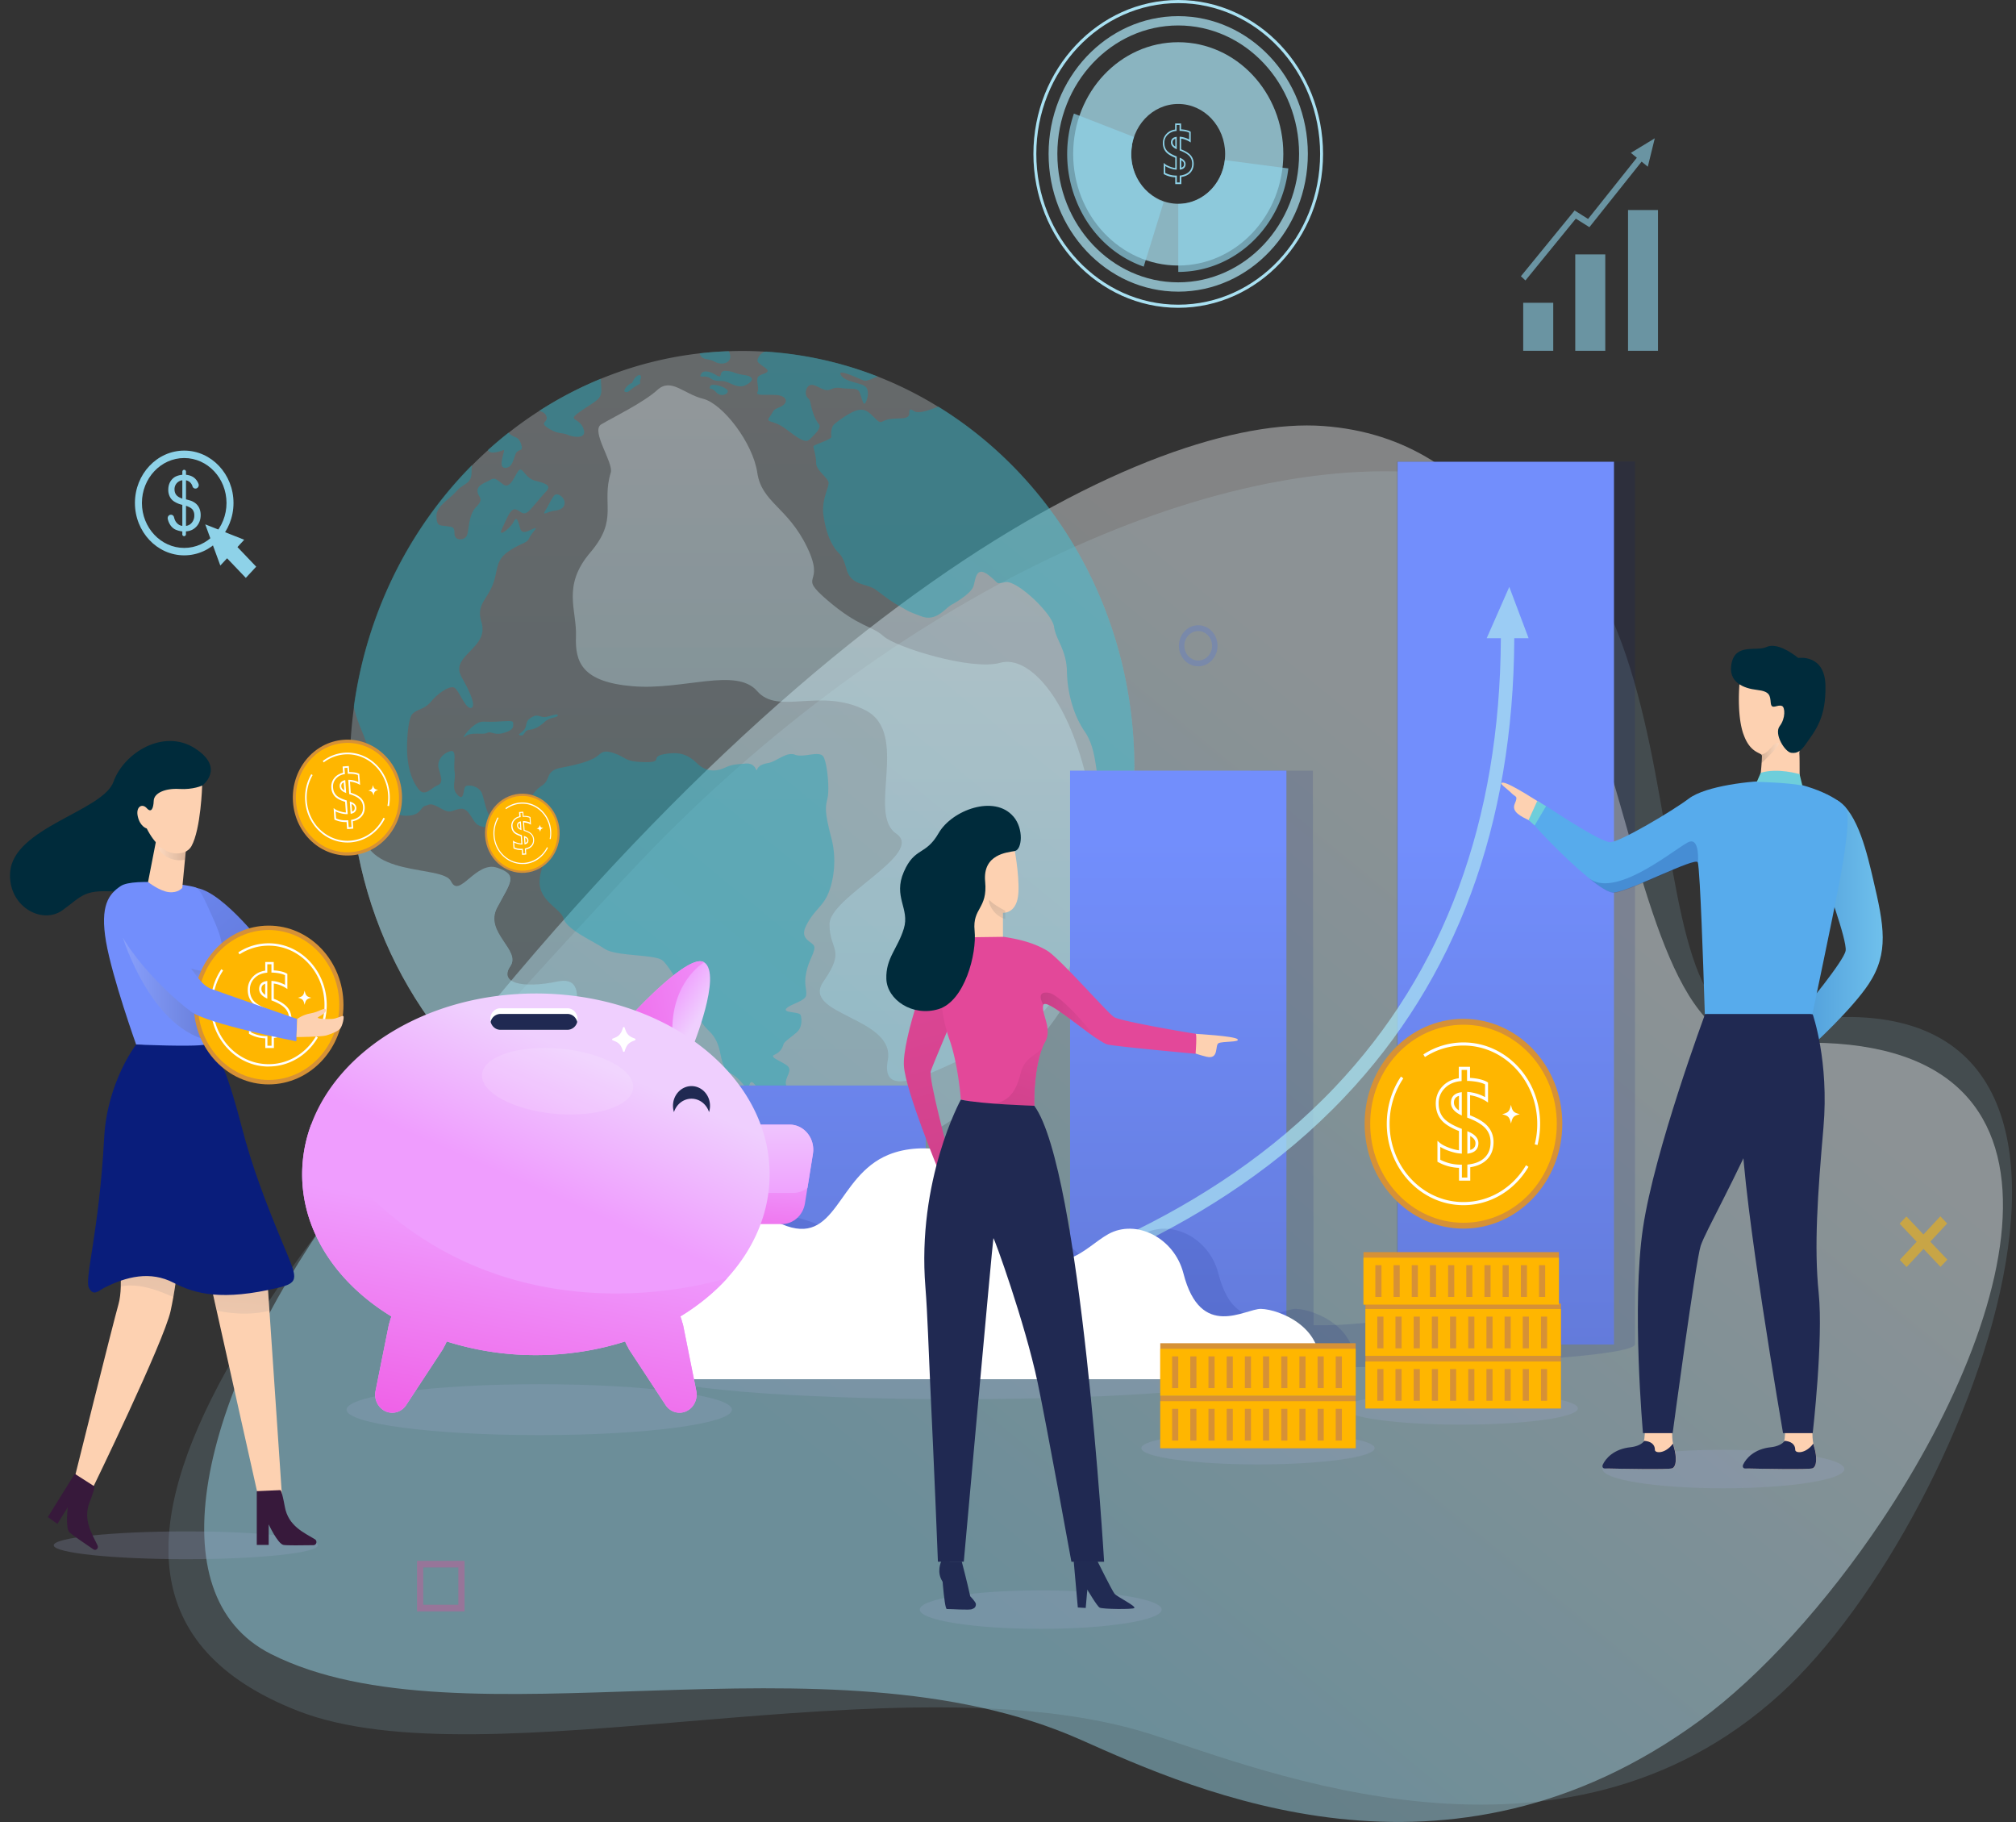 <svg width="166" height="150" fill="none" xmlns="http://www.w3.org/2000/svg"><rect width="100%" height="100%" fill="#333333" stroke="none"/><g clip-path="url(#clip0_564_4985)"><path opacity=".15" d="M51.366 72.353C26.31 99.467-1.989 130.492 24.531 140.85c15.416 6.021 49.73-4.608 70.224 1.915 9.263 2.948 33.862 13.081 51.85-3.314 16.002-14.585 33.683-61.809-.622-55.075-13.779 2.702-2.563-43.148-28.615-45.435-18.47-1.619-44.928 10.614-65.997 33.417l-.005-.005z" fill="#A9E1F2"/><path opacity=".42" d="M154.949 125.192c-4.521 6.759-9.971 12.785-14.997 16.46-20.767 15.192-41.454 5.811-50.944 1.584-20.993-9.35-50.915.893-66.7-7.069-9.598-4.843-5.827-21.178 5.182-36.57 36.3-50.737 67.77-65.509 81.45-64.526 27.751 1.995 21.758 52.127 36.622 50.914 26.935-2.201 21.475 21.133 9.386 39.207z" fill="url(#paint0_linear_564_4985)"/><path opacity=".22" d="M103.999 113.094c0 1.158-11.235 2.096-25.094 2.096-13.859 0-25.095-.938-25.095-2.096 0-1.158 11.236-2.096 25.095-2.096 13.86 0 25.094.938 25.094 2.096z" fill="#9FAAD4"/><path opacity=".13" d="M134.63 37.989h-19.616v70.874c-3.049-.096-3.351.285-6.852.235l-.057-45.655H103l-17.866 45.179c-3.26.04-6.36.1-9.263.18V89.364H54.245v21.298c0 1.159 17.993 2.096 40.19 2.096s40.19-.937 40.19-2.096V37.989h.005z" fill="#091D7B"/><g opacity=".66"><g opacity=".66"><path opacity=".66" d="M45.02 92.974c.042.025.09.05.136.08-.047-.025-.094-.055-.136-.08z" fill="#C0E1E6"/><path opacity=".66" d="M93.392 63.203c0 .942-.033 1.87-.104 2.793-1.015 13.381-9.254 24.597-20.579 29.234a30.656 30.656 0 01-11.613 2.286c-5.658 0-10.976-1.544-15.6-4.261 1.41.722-.524-2.271.434-5.19 1.024-3.123 3.02-7.88 0-7.254-3.015.627-4.813.09-3.893-1.249.92-1.338-2.18-2.777-1.085-4.833 1.095-2.055 1.77-2.682 0-3.279-1.77-.596-3.115 2.567-3.799 1.128-.684-1.439-7.422-.19-7.314-4.642.043-1.72-.359-2.688-1-3.144a36.722 36.722 0 01.311-6.608c1.071-7.781 4.6-14.71 9.726-19.874.424-.431.863-.848 1.307-1.249a31.735 31.735 0 011.698-1.434 31.407 31.407 0 012.51-1.79 31.185 31.185 0 015.083-2.652 30.562 30.562 0 018.15-2.095c.787-.09 1.585-.15 2.392-.176a29.162 29.162 0 013.077.045 30.714 30.714 0 0114.165 4.533c9.65 5.936 16.143 17.021 16.143 29.72l-.01-.01z" fill="url(#paint1_linear_564_4985)"/></g><path opacity=".66" d="M43.471 67.695c.312 1.018 1.67 1.935 1.062 4.157-.609 2.22 1.595 2.822 1.86 3.75.264.927 2.43 1.855 3.378 2.502.948.646 4.138.446 4.785.967.646.527 2.392 3.71 3.039 4.803.646 1.088.948.928 1.406 1.855.458.928.292 2.176 1.132 2.623.84.446 1.147 1.128 1.373 1.248.227.12.151-.847.571-.401.42.446 1.293 1.895 2.129 2.341.835.447 1.821.487 2.354.487.534 0 1.255-.647 1.255-.647s-.835.2-1.406-.04c-.57-.24-.797-1.615-.76-1.855.038-.241-.948.28-.948-.321 0-.602.647-1.088.038-1.494-.609-.401-1.406-.647-.949-.848.458-.2.647-.566.722-.847.076-.28.987-.807 1.255-1.168.265-.361.265-.968.151-1.249-.113-.28-1.481-.16-1.174-.526.302-.36 1.557-.607 1.632-1.088.076-.486-.189-.807 0-1.815s.647-1.574.684-2.096c.038-.526-1.255-.566-.722-1.734.534-1.169 1.256-1.575 1.709-2.422.457-.847.948-2.783.42-4.843-.534-2.056-.534-2.502-.34-3.27.193-.766 0-2.822-.302-3.428-.302-.607-1.633.08-2.355-.201-.722-.28-1.52.567-2.241.687-.722.12-.835.4-.91.566-.076.16-.076-.606-.95-.526-.872.08-1.061.055-1.708.35-.646.297-1.481.377-2.241-.35s-1.406-1.003-2.694-.782c-1.293.22 0 .702-1.67.662-1.671-.04-1.445-.381-2.506-.737-1.062-.356-1.024.09-1.633.41-.609.322-1.406.537-2.732.793-1.326.256-.798.983-1.558 1.464-.76.486-1.557 1.654-1.137 3.023h-.019zm29.484 27.069c-.1.105-.175.27-.24.471a30.647 30.647 0 01-3.78 1.269c.103-.24.457-.587 1.576-1.073 1.387-.607 1.52-.727 1.67-1.274.151-.546-.873-.04-1.387-.526-.51-.486.193-2.306.986-1.835.17.1-.377.767-.561 1.088-.18.32.179.446.75.286.566-.16.873.22 1.345.22s.132.848-.359 1.374zM41.343 43.529c-.42.807.684-.04.948-.567.265-.526.378-.04.534.517.15.556.608.25 1.1.045.495-.2-.114.28-.34.767-.227.486-.647.361-1.746 1.128-1.1.767-.798 1.575-1.293 2.783-.496 1.208-1.331 1.614-.911 2.983.42 1.369-.609 2.015-1.369 2.903-.76.887-.42 1.374-.037 2.056.377.686 1.024 2.015.57 2.135-.457.12-.986-1.414-1.368-1.654-.377-.24-1.368.446-1.934 1.128-.572.687-1.175.606-1.558 1.048-.382.44-.495 2.702-.377 3.66.113.957.34 1.745.873 2.472.533.726 1.024-.04 1.595-.281.57-.24.188-.888.075-1.464-.113-.582.34-1.158.949-1.339.608-.18.264.867.377 1.675.113.807-.302 1.373.264 1.935.567.561.42-.567.647-.727.226-.16 1.137-.04 1.368.647.227.687.378 1.815.911 2.095.533.281.684-.12.873-.32.189-.201 1.33-.401 1.175-.08-.151.32-.226.04-.609.28-.377.24-.646 1.088-.873.928-.226-.16-1.33-.08-1.821-.361-.496-.281-.722-1.454-1.482-1.334-.76.12-.722.446-1.595-.04s-.873-.321-1.293-.2c-.42.12-.302.847-1.67.807-1.369-.04-1.175-1.655-1.633-2.663-.458-1.008-1.213-1.654-1.444-2.943-.174-.988-.807-1.895-1.118-3.379 1.076-7.781 4.605-14.71 9.725-19.874a5.125 5.125 0 00-.028.541c0 1.048-.609.888-1.255 1.615-.647.727-1.652 1.218-1.633 2.055.019.837.264.727.797.807.534.08.685.04.685.607s.646.607.948.28c.302-.325.114-1.734.836-2.46.721-.728.15-.768.113-1.29-.038-.52.608-.686 1.024-.927.42-.24.495-.08 1.1.361.603.441.985-.887 1.292-1.168.302-.28.533.647 1.293.847.76.2 1.444.361.949.888-.496.526-.685.807-1.293 1.479-.61.672-.76.13-1.213.01-.458-.12-.722.767-1.137 1.574l.01.015zm6.673-8.298c.405.943-.76.782-1.265.567-.505-.216-.783-.025-1.59-.537-.807-.511-.029-.456-.156-.942-.07-.271-.293-.426-.618-.487a31.192 31.192 0 015.082-2.652c.014.21.028.461.042.747.052.943-.302.968-1.618 1.87-1.317.903-.279.497.127 1.434h-.005z" fill="#28B5C8"/><path opacity=".66" d="M42.443 37.407c-.203.542-.302 1.048-.76 1.103-.458.056-.406-.35-.33-.752.075-.4.203-.697.127-.707-.075 0-1.09.462-1.307 0a33.654 33.654 0 011.699-1.434c.49.527.773.201 1.028.928.255.727-.255.32-.457.862zm3.166 3.42c-.245.31-.406.727-.708 1.208-.302.486.151.08.812 0 .656-.08.84-.431.76-.782-.08-.351-.605-.757-.864-.431v.005zm6.456-9.336c-.024.06-.108.055-.16.09-.378.241-.642.642-.397.692.279.055.302-.16.887-.511.58-.351.18-.08.354-.567.175-.486-.382-.43-.684.296zm41.326 31.712c0 .942-.033 1.87-.108 2.792-.34.226-.699.422-1.029.567-1.02.451-1.406-.24-1.746-1.895-.34-1.655-.302-3.149-1.213-4.477-.91-1.334-1.406-3.149-1.444-4.924-.037-1.775-.91-2.582-1.061-3.67-.151-1.088-3.04-3.83-3.988-3.67-.948.16-.415.16-1.444-.607-1.028-.767-1.023.447-1.212.968-.189.526-1.255 1.208-1.784 1.494-.533.28-1.255 1.414-2.468.968-1.213-.446-1.1-.446-1.821-.848-.722-.4-1.175-.767-1.935-1.333-.76-.567-2.048-.321-2.43-1.695-.378-1.374-.609-1.168-1.024-1.815-.415-.647-.684-1.373-.878-2.622-.189-1.248.458-2.301.42-2.702-.038-.401-1.024-1.008-1.024-1.615 0-.606-.226-1.248-.226-1.373 0-.126 1.519-.567 1.481-.788-.037-.225-.037-.782.232-1.027.269-.241 1.401-1.088 2.01-1.184.608-.095.873.216 1.406.742.533.527.42.08 1.293 0s1.1 0 1.368-.2c.264-.2-.113-.848.496-.446.354.235 1.118-.026 2-.366 9.65 5.936 16.144 17.021 16.144 29.72l-.015.006z" fill="#28B5C8"/><path opacity=".66" d="M71.26 31.827c.34.32.19 1.008 0 1.334-.188.325-.301-.487-.495-.883-.189-.396-.684-.21-1.481-.33-.798-.121-.836.24-1.293.16-.458-.08-1.024-.607-1.369-.361-.34.24-.34.807-.113 1.008.226.2.189.32.302.767.113.446.34 1.088.609 1.383.264.296-.302.833-.76 1.279-.458.446-1.444-.567-2.28-1.088-.834-.521-1.368-.28-.985-.807.377-.527.165-.492.797-.767.835-.361.609-.968-.34-1.008-.948-.04-1.633.08-1.481-.236.15-.316-.076-.772 0-1.138.075-.36.835-.36.835-.607 0-.245-.836-.566-.836-.847 0-.28.373-.742.704-.742a30.5 30.5 0 019.197 2.05c-.5.181-.883.432-1.213.306-.42-.16-2.166-1.007-1.822-.426.34.587 1.67.627 2.01.948l.015.005zm-13.495-1.088c-.326.491.245.08.722.401.476.321.722.16 1.194.26.476.101 1.08.628 1.727.302.646-.321.74-.707-.133-.828-.872-.12-.806-.3-1.505-.34-.698-.04-.146.747-.812.34-.665-.4-1.066-.335-1.193-.14v.005zm2.369-1.409c.033.527-.66.787-1.283.446-.571-.31-1.067-.07-1.237-.686.788-.09 1.586-.15 2.393-.176.066.12.118.266.127.421v-.005zm-1.666 2.482c-.1.351.094.015.495.471.397.456 1.062.156.949-.13-.113-.28-1.35-.682-1.444-.341zM38.333 60.606c.467-.366 1.467-.095 1.783-.27.317-.176.571.235 1.369 0 .797-.237.774-.482.774-.753 0-.27-.128-.24-1.331-.175-1.203.065-1.227-.136-1.812.255-.58.391-1.227 1.289-.783.943zm5.577-1.625c-.556.291-.494.416-.631.873-.137.456-.812.606-.43.687.382.08.265-.401.722-.457.458-.055.812-.23 1.279-.656.467-.432 1.062-.311 1.076-.537.014-.23-.798.16-1.114.145-.316-.014-.57-.225-.896-.055h-.005z" fill="#28B5C8"/><path opacity=".66" d="M50.29 38.906c-.797 2.633.675 3.81-1.684 6.578-2.36 2.768-1.095 4.743-1.18 6.89-.084 2.14.496 3.77 4.667 4.12 4.172.351 8.522-1.594 10.259.407 1.736 2 5.181-.316 8.89 1.559 3.71 1.875.127 8.523 2.548 10.163 2.426 1.64-5.488 5.219-5.488 7.455 0 2.236 1.388 2.005-.505 4.743-1.892 2.737 5.98 2.923 5.304 6.473-.674 3.55 4.054.737 7.079-.542 3.024-1.278 5.785-2.702 7.059-5.39 1.274-2.687 4.072-7.77 2.543-15.783-1.524-8.012-5.063-11.687-7.418-11.015-2.36.672-8.612-1.283-9.612-2.186-.995-.897-2.005-.722-4.615-2.958-2.61-2.236-.085-1.073-1.684-4.382-1.6-3.309-3.733-3.66-4.096-6.122-.364-2.461-2.841-5.68-4.464-6.086-1.624-.406-2.629-1.76-3.77-.722-1.138 1.038-3.71 2.286-4.61 2.823-.907.536 1.028 3.158.778 3.985v-.01z" fill="url(#paint2_linear_564_4985)"/><path opacity=".66" d="M45.491 93.255c-.113-.065-.221-.13-.335-.2-.047-.036-.094-.06-.137-.086-9.29-5.675-15.67-16.119-16.185-28.187.646.457 1.043 1.424 1 3.144-.103 4.457 6.635 3.209 7.314 4.642.685 1.44 2.03-1.724 3.8-1.128 1.769.597 1.094 1.224 0 3.28-1.096 2.06 2.005 3.494 1.084 4.833-.92 1.338.873 1.875 3.893 1.248 3.02-.627 1.024 4.131 0 7.255-.957 2.923.982 5.911-.434 5.189v.01z" fill="#C0E1E6"/><path opacity=".66" d="M45.491 93.255c-.113-.065-.221-.13-.335-.2-.047-.036-.094-.06-.137-.086-9.29-5.675-15.67-16.119-16.185-28.187.646.457 1.043 1.424 1 3.144-.103 4.457 6.635 3.209 7.314 4.642.685 1.44 2.03-1.724 3.8-1.128 1.769.597 1.094 1.224 0 3.28-1.096 2.06 2.005 3.494 1.084 4.833-.92 1.338.873 1.875 3.893 1.248 3.02-.627 1.024 4.131 0 7.255-.957 2.923.982 5.911-.434 5.189v.01z" fill="#A9E1F2"/><path opacity=".66" d="M45.491 93.255a3.848 3.848 0 01-.335-.2c.114.065.222.135.335.2z" fill="#61B6CA"/></g><path opacity=".22" d="M151.866 120.941c0 .877-4.459 1.584-9.956 1.584-5.498 0-9.957-.707-9.957-1.584 0-.878 4.459-1.585 9.957-1.585 5.497 0 9.956.707 9.956 1.585z" fill="#9FAAD4"/><path opacity=".74" d="M97.016 3.475c-4.78 0-8.65 4.116-8.65 9.195 0 5.079 3.874 9.19 8.65 9.19 4.775 0 8.654-4.116 8.654-9.19s-3.874-9.195-8.654-9.195zm0 13.301c-2.133 0-3.87-1.84-3.87-4.106 0-2.267 1.732-4.111 3.87-4.111 2.137 0 3.864 1.84 3.864 4.11 0 2.272-1.731 4.107-3.864 4.107z" fill="#A9E1F2"/><path opacity=".69" d="M106.085 13.863c-.552 4.858-4.45 8.518-9.064 8.523v-5.595c1.977 0 3.605-1.58 3.836-3.61l4.747.622.481.06zM94.171 21.96l.151-.491 1.496-4.829a3.65 3.65 0 01-.585-.265l.014-.025a4.018 4.018 0 01-1.817-2.111c-.004-.015-.014-.03-.019-.045a4.31 4.31 0 01-.184-2.256h-.019c.038-.226.095-.442.166-.662L88.428 9.35a10.25 10.25 0 00-.004 6.648c.014.05.033.095.052.145.023.06.042.12.066.18l.113.286.014.035c1.015 2.447 2.963 4.423 5.502 5.305v.01z" fill="#8ED2E8"/><path opacity=".74" d="M97.016 24.01c-5.885 0-10.674-5.088-10.674-11.34s4.79-11.341 10.674-11.341c5.884 0 10.674 5.089 10.674 11.34 0 6.253-4.79 11.342-10.674 11.342zm0-21.914c-5.488 0-9.952 4.743-9.952 10.574 0 5.83 4.464 10.574 9.952 10.574 5.488 0 9.952-4.743 9.952-10.574 0-5.831-4.464-10.574-9.952-10.574z" fill="#A9E1F2"/><path d="M97.267 15.156h-.496v-.561a2.071 2.071 0 01-.915-.246l-.033-.02v-.917l.104.09c.09.075.23.15.415.22.156.056.302.096.43.11v-.846c-.388-.156-.643-.316-.789-.502a1.101 1.101 0 01-.231-.702c0-.296.099-.551.293-.762.183-.195.424-.316.717-.356v-.501h.49v.486c.33.02.586.08.76.18l.033.02v.878l-.094-.06a1.821 1.821 0 00-.694-.256v.883c.354.14.614.3.774.476.17.19.255.426.26.697 0 .31-.095.566-.284.762-.174.18-.424.296-.736.34v.587h-.004zm-.364-.135h.236v-.571h.057c.311-.046.557-.15.722-.321.165-.17.245-.386.245-.662a.891.891 0 00-.221-.607c-.151-.17-.411-.326-.765-.461l-.042-.015V11.25l.066.01c.26.03.5.105.717.226v-.562c-.165-.085-.41-.135-.732-.15h-.06v-.482h-.242v.492h-.056a1.113 1.113 0 00-.699.33.9.9 0 00-.254.662c0 .24.07.447.203.612.136.17.396.33.773.476l.043.015v1.088h-.066a1.999 1.999 0 01-.529-.13 1.7 1.7 0 01-.349-.166v.567c.274.14.571.216.887.216h.066v.566zm.236-1.053v-.988l.085.04c.264.121.397.286.397.487 0 .175-.071.391-.41.451l-.076.01h.004zm.128-.777v.612c.207-.06.23-.196.23-.296 0-.125-.075-.226-.23-.316zm-.368-.897l-.095-.05c-.255-.136-.387-.306-.387-.517 0-.17.066-.391.401-.451l.076-.015v1.033h.005zm-.128-.868c-.193.066-.222.2-.217.301 0 .13.07.246.222.341v-.642h-.005z" fill="#8ED2E8"/><path d="M97.016 25.34c-6.573 0-11.924-5.686-11.924-12.67S90.442 0 97.016 0c6.573 0 11.925 5.686 11.925 12.67s-5.352 12.67-11.925 12.67zm0-25.084c-6.441 0-11.684 5.57-11.684 12.414 0 6.843 5.243 12.414 11.684 12.414 6.441 0 11.684-5.57 11.684-12.414 0-6.844-5.243-12.414-11.684-12.414z" fill="#A9E1F2"/><path opacity=".53" d="M160.347 103.699l-1.406-1.48 1.392-1.494-.562-.591-1.392 1.494-1.401-1.484-.562.596 1.406 1.485-1.392 1.494.562.591 1.392-1.494 1.401 1.479.562-.596z" fill="#FFB600"/><path opacity=".36" d="M34.34 128.501h3.913v4.157H34.34v-4.157zm3.403.542H34.85v3.073h2.893v-3.073z" fill="#E34899"/><path d="M46.076 68.357c-.127-1.795-1.6-3.139-3.293-3.008-1.694.13-2.959 1.7-2.836 3.494.122 1.795 1.6 3.139 3.293 3.008 1.69-.135 2.96-1.7 2.836-3.494z" fill="#D69136"/><path d="M45.902 68.372c-.118-1.695-1.51-2.968-3.11-2.838-1.6.125-2.794 1.604-2.676 3.3.118 1.694 1.51 2.962 3.11 2.837 1.6-.126 2.794-1.605 2.676-3.3z" fill="#FFB600"/><path d="M45.35 69.084l-.09-.02c.038-.21.052-.431.033-.647-.094-1.339-1.199-2.347-2.458-2.246-.42.035-.826.19-1.166.446l-.052-.08a2.31 2.31 0 011.213-.467c1.312-.105 2.458.943 2.553 2.332.014.225 0 .451-.038.672l.005.01zm-2.161 2.04c-1.312.106-2.459-.942-2.553-2.331a2.634 2.634 0 01.34-1.504l.075.05a2.57 2.57 0 00-.33 1.449c.094 1.339 1.198 2.346 2.458 2.246.793-.065 1.487-.546 1.86-1.288l.08.045c-.387.777-1.11 1.278-1.93 1.343v-.01z" fill="#fff"/><path d="M43.339 70.347l-.35.03-.027-.396c-.232.01-.449-.03-.656-.125l-.024-.01-.047-.647.08.055c.066.05.17.095.302.13.113.03.217.05.307.056l-.043-.597c-.278-.09-.467-.19-.58-.31a.77.77 0 01-.198-.482.761.761 0 01.17-.552.846.846 0 01.49-.29l-.023-.356.349-.03.023.346c.236 0 .416.025.543.09l.024.01.042.621-.07-.04a1.217 1.217 0 00-.5-.14l.042.622c.255.08.443.18.566.295a.727.727 0 01.217.477c.014.22-.038.406-.165.551-.113.136-.283.23-.505.281l.028.411h.005zm-.264-.075l.17-.015-.029-.401.038-.01c.217-.045.387-.13.496-.26a.635.635 0 00.141-.482.622.622 0 00-.184-.416c-.113-.11-.302-.206-.561-.286l-.029-.01-.056-.797h.051c.185.01.36.05.52.12l-.029-.396a1.336 1.336 0 00-.519-.07h-.042l-.024-.336-.17.015.024.346h-.043a.817.817 0 00-.476.275.653.653 0 00-.151.482c.014.17.07.31.17.421.103.11.297.21.57.296l.029.01.052.767h-.047a1.676 1.676 0 01-.637-.155l.028.4c.198.086.41.12.632.106h.047l.029.39v.006zm.113-.757l-.047-.697.066.025c.193.07.292.18.302.32.01.121-.033.282-.27.342l-.051.015v-.005zm.052-.557l.028.431c.142-.055.151-.15.146-.22-.004-.085-.066-.156-.179-.21h.005zm-.302-.611l-.066-.03c-.184-.08-.288-.196-.297-.346-.01-.12.028-.281.26-.341l.051-.015.052.727v.005zm-.132-.602c-.137.055-.146.15-.142.226.005.09.062.165.175.23l-.033-.451v-.005zm1.931.426c-.19.066-.222.106-.255.316-.062-.2-.1-.235-.297-.27.188-.066.221-.106.254-.316.062.2.1.235.298.27z" fill="#fff"/><path d="M33.09 65.303c-.184-2.627-2.34-4.597-4.817-4.397-2.478.196-4.332 2.487-4.148 5.114.184 2.627 2.34 4.598 4.818 4.397 2.477-.195 4.332-2.486 4.148-5.114z" fill="#D69136"/><path d="M32.84 65.323c-.174-2.481-2.212-4.341-4.548-4.15-2.336.185-4.091 2.346-3.917 4.827.175 2.482 2.213 4.342 4.55 4.152 2.335-.186 4.09-2.347 3.916-4.829z" fill="#FFB600"/><path d="M32.034 66.366l-.132-.025a3.79 3.79 0 00.052-.947c-.137-1.956-1.75-3.43-3.596-3.284a3.244 3.244 0 00-1.703.656l-.076-.115a3.35 3.35 0 011.77-.682c1.916-.15 3.595 1.379 3.737 3.414.023.331.005.662-.052.983zm-3.167 2.984c-1.916.15-3.596-1.38-3.737-3.415a3.83 3.83 0 01.5-2.2l.113.074a3.698 3.698 0 00-.481 2.116c.137 1.956 1.75 3.43 3.595 3.284 1.157-.09 2.176-.797 2.718-1.89l.118.065c-.566 1.133-1.623 1.87-2.826 1.966z" fill="#fff"/><path d="M29.09 68.216l-.51.04-.043-.581a2.048 2.048 0 01-.962-.186l-.038-.015-.066-.947.113.085c.1.075.25.14.444.196.165.045.316.075.453.08l-.062-.873c-.405-.13-.684-.275-.849-.456a1.125 1.125 0 01-.288-.707 1.1 1.1 0 01.25-.807c.175-.216.416-.356.718-.426l-.038-.517.51-.04.037.502c.345 0 .609.04.793.13l.033.015.066.907-.104-.055a1.804 1.804 0 00-.731-.21l.066.912c.373.116.651.261.83.431.19.186.293.422.317.702.023.321-.057.597-.241.808-.17.2-.415.336-.741.41l.043.602zm-.387-.11l.245-.02-.043-.587.057-.01c.32-.065.562-.19.722-.38.16-.186.226-.417.208-.703a.909.909 0 00-.274-.606c-.17-.166-.444-.306-.821-.416l-.043-.015-.08-1.169h.076c.269.01.523.07.76.18l-.043-.576c-.175-.075-.434-.11-.764-.1h-.062l-.033-.496-.245.02.038.501-.062.01a1.139 1.139 0 00-.698.391.95.95 0 00-.217.707c.019.25.104.456.25.617.15.165.434.31.835.431l.043.015.08 1.123h-.071c-.16 0-.35-.025-.557-.085a2.03 2.03 0 01-.373-.14l.043.581c.292.125.604.175.93.15h.066l.042.572-.01.005zm.17-1.108l-.071-1.018.094.035c.278.106.43.261.444.472.014.18-.048.41-.392.496l-.076.02v-.005zm.075-.812l.042.631c.208-.075.222-.22.217-.325-.009-.126-.094-.231-.26-.311v.005zm-.444-.898l-.099-.045c-.273-.115-.42-.286-.434-.501-.014-.176.043-.406.382-.502l.076-.02.075 1.068zm-.193-.882c-.198.08-.212.225-.208.326.01.135.095.246.25.336l-.047-.662h.005zm2.826.622c-.278.095-.326.155-.373.46-.09-.295-.146-.345-.434-.395.279-.095.326-.156.373-.461.09.295.146.346.434.396z" fill="#fff"/><path opacity=".31" d="M98.662 54.855c-.877 0-1.59-.757-1.59-1.69 0-.932.713-1.69 1.59-1.69.878 0 1.591.758 1.591 1.69 0 .933-.713 1.69-1.59 1.69zm0-2.903c-.632 0-1.142.546-1.142 1.213s.515 1.214 1.142 1.214c.628 0 1.142-.547 1.142-1.214 0-.667-.514-1.213-1.142-1.213z" fill="#5574D8"/><path opacity=".61" d="M132.181 20.942h-2.473v7.937h2.473v-7.937zm-4.285 3.986h-2.473v3.951h2.473v-3.95zm6.158-7.635v11.585h2.468V17.292h-2.468zm2.203-5.907l-1.972 1.199.495.4-4.015 5.04-1.109-.697-4.422 5.414.373.346L129.755 18l1.118.702 4.299-5.395.51.417.575-2.337z" fill="#8ED2E8"/><path d="M132.897 38.014h-17.813v72.674h17.813V38.014z" fill="url(#paint3_linear_564_4985)"/><path d="M105.925 63.443H88.111v47.219h17.814V63.443z" fill="url(#paint4_linear_564_4985)"/><path d="M76.225 89.364H58.41v21.298h17.814V89.364z" fill="url(#paint5_linear_564_4985)"/><path d="M151.235 67.73c.127-.602-.439-2.136.066-1.835 1.694 1.018 2.473 4.523 2.945 6.533.882 3.75 1.321 6.016-.373 8.578-1.388 2.091-4.568 5-4.568 5l-.807-2.884s3.332-4 3.473-4.853c.142-.852-1.732-5.911-1.732-5.911l.991-4.628h.005z" fill="url(#paint6_linear_564_4985)"/><path d="M143.552 60.42c.486 1.424 1.251 1.51 1.468 1.695.033.035.057.065.061.105a8.29 8.29 0 01-.028.597c-.014.235-.038.511-.066.802-.019.23-.043.466-.061.692v.06l-.123 1.298 3.364.226s.01-.572.015-1.273v-.888c0-.762 0-1.474-.019-1.664-.005-.05 0-.14.014-.256.104-.893.67-3.475.005-4.447-.751-1.098-4.941-1.198-4.941-1.198l-.014.17c-.047.602-.161 2.682.321 4.081h.004z" fill="#FDD1B1"/><path d="M148.073 54.168c-.66-.526-1.83-1.273-2.633-.897-.802.376-2.51-.336-2.859 1.323-.331 1.575.995 2.076 2.081 2.201 1.08.126 1.085.451 1.146 1.078.062.627.567.07.939.256.232.115.293.993-.202 1.644-.496.652.424 2.126.939 2.201.519.076.825-.18 1.179-.676.873-1.234 1.694-2.227 1.647-4.854-.047-2.627-2.237-2.276-2.237-2.276z" fill="#002B3B"/><path d="M137.687 120.88c-.273.111-3.784.046-5.247.015-.297-.005-.434-.391-.222-.611.364-.371 1.005-.797 2.109-.908.477-.05.77-.215.944-.486.241-.381.18-1.865.132-2.632-.009-.166.321-.396.307-.577-.123-1.594 2.128.241 2.128.241s-.174.406-.165.732c.014.466-.038 1.649.09 2.196.019.08.038.155.061.23.279.913.222 1.66-.123 1.8h-.014z" fill="#FDD1B1"/><path d="M137.687 120.88c-.297.121-4.388.035-5.568.01-.151 0-.212-.17-.141-.316.235-.501.901-1.293 2.307-1.433.477-.051.93-.251 1.104-.522.496.03.887.266.878.742-.005.281.83.361 1.486-.511.019.08.038.155.062.23.278.913.221 1.66-.123 1.8h-.005z" fill="#202952"/><path d="M149.243 120.88c-.274.111-3.785.046-5.247.015-.298-.005-.435-.391-.222-.611.363-.371 1.005-.797 2.104-.908.477-.05.77-.215.944-.486.241-.381.179-1.865.132-2.632-.009-.166.321-.396.307-.577-.123-1.594 2.128.241 2.128.241s-.174.406-.165.732c.014.466-.038 1.649.09 2.196.019.08.037.155.061.23.278.913.222 1.66-.123 1.8h-.009z" fill="#FDD1B1"/><path d="M149.243 120.88c-.297.121-4.389.035-5.568.01-.151 0-.213-.17-.142-.316.236-.501.902-1.293 2.308-1.433.476-.051.929-.251 1.104-.522.495.03.887.266.878.742-.005.281.83.361 1.486-.511.019.08.038.155.061.23.279.913.222 1.66-.122 1.8h-.005zm-2.827-38.43s.68 4.708-1.359 9.561c-2.038 4.854-4.615 9.321-5.02 10.549-.406 1.224-2.308 15.422-2.308 15.422h-2.444s-.949-10.498 0-16.891c.948-6.392 5.11-17.588 5.11-17.588l6.017-1.058.004.005z" fill="#202952"/><path d="M149.262 83.508s1.359 3.846.883 9.32c-.477 5.48-.784 9.803-.392 13.623.392 3.82-.491 11.532-.491 11.532h-2.444s-3.322-19.173-3.393-24.939c-.066-5.765 1.222-10.594 1.222-10.594l4.615 1.058z" fill="#202952"/><path d="M126.914 66.156s-2.553-1.67-3.114-1.72c-.567-.05.344.522.66.863.321.34.567.18.269.862-.292.677.491 1.043 1.251 1.409.76.366.929-1.41.929-1.41l.005-.004z" fill="#FDD1B1"/><path d="M126.074 67.575c.033.195 2.525 2.863 4.549 4.542l.071.06c.052.045.104.086.156.126 0 0 .009 0 .009.005.878.712 1.647 1.198 2.039 1.163 1.311-.12 6.672-2.918 6.894-2.487.052.1.108.812.17 1.85.202 3.485.415 10.644.415 10.644h8.862s1.717-8.167 2.17-10.569c.453-2.401 1.038-5.91.519-6.487-1.057-1.169-4.086-2.151-5.893-2.151-1.808 0-5.569.416-6.975 1.474-1.401 1.058-5.629 3.544-6.446 3.59-.816.05-5.365-3.024-5.365-3.024s-1.222.968-1.18 1.259l.005.005z" fill="#57ABEC"/><path d="M148.408 64.667l-.227-.933s-1.817-.551-3.199-.11l-.326.742s2.52.055 3.747.3h.005zm-21.829 1.273l-.713 1.57.496.45.943-1.594-.726-.426z" fill="#6ECEDB"/><path opacity=".21" d="M130.878 72.338c.878.712 1.647 1.198 2.038 1.163 1.312-.12 6.673-2.918 6.895-2.487 0 0 .165-1.97-.685-1.724-.83.24-5.912 4.737-8.248 3.048z" fill="#091D7B"/><path style="mix-blend-mode:multiply" opacity=".15" d="M145.054 62.817s2.081-1.935 1.203-1.63c-.359.126-.642.843-1.236.928.033.035.056.065.061.105.005.07-.01.296-.028.597z" fill="url(#paint7_linear_564_4985)"/><path opacity=".22" d="M26.168 127.218c0 .631-4.87 1.143-10.872 1.143s-10.872-.512-10.872-1.143c0-.632 4.87-1.144 10.872-1.144s10.872.512 10.872 1.144z" fill="#9FAAD4"/><path d="M.833 71.806c-.194 2.798 2.605 4.357 4.313 3.129 1.708-1.224 1.708-1.79 4.912-1.484 3.204.306 4.143-3.73 4.185-4.683.043-.953 2.407-4.091 2.407-4.091s1.949-1.444-.613-3.079c-2.563-1.634-5.837.361-6.696 2.768-.86 2.406-8.249 3.765-8.504 7.44H.833z" fill="#002B3B"/><path d="M21.968 78.159s-3.5-4.658-5.742-5.05c-2.242-.395 1.642 5.28 4.379 7.09 2.732 1.815 1.368-2.04 1.368-2.04h-.005z" fill="url(#paint8_linear_564_4985)"/><path d="M14.753 102.751s-.099 1.89-.481 4.031c-.066.376-.142.757-.222 1.138-.566 2.567-6.47 14.7-6.47 14.7l-1.472-.817s3.2-12.865 3.648-14.429c.118-.412.175-.928.189-1.464.052-1.505-.189-3.164-.189-3.164h4.997v.005zm8.456 20.275h-1.987L17.84 107.9l-.845-3.79 4.865-.953.326 4.748 1.024 15.121z" fill="#FDD1B1"/><path style="mix-blend-mode:multiply" opacity=".16" d="M9.756 102.751h4.997s-.099 1.89-.481 4.031c-.132-.055-.264-.11-.401-.171-1.888-.817-3.124-.887-3.922-.701.052-1.505-.188-3.164-.188-3.164l-.005.005z" fill="url(#paint9_linear_564_4985)"/><path style="mix-blend-mode:multiply" opacity=".16" d="M22.185 107.905c-1.161.296-2.59.346-4.341 0l-.85-3.791 4.87-.952.32 4.743z" fill="url(#paint10_linear_564_4985)"/><path d="M21.143 122.761v4.427h.981v-1.695s.75 1.619 1.222 1.695c.302.05 1.487.035 2.468.02.25 0 .335-.356.118-.487-.892-.541-2.19-1.083-2.477-2.667-.25-1.374-.364-1.379-.364-1.379l-1.948.086zm-14.988-1.429l-2.218 3.564.793.557.85-1.369s-.208 1.73.136 2.061c.218.21 1.185.872 1.978 1.409.203.14.448-.096.34-.326-.449-.938-1.223-2.111-.661-3.55.486-1.248.396-1.314.396-1.314l-1.614-1.032z" fill="#37193B"/><path d="M11.209 85.99s5.04.572 5.724 0c0 0-.128-3.239.703-5.184.83-1.94.963-2.828 0-5.004-.963-2.176-1.151-2.457-1.41-2.692-.256-.236-5.187-.893-6.277-.17-1 .661-1.727 1.624-1.217 4.592.514 2.968 2.477 8.458 2.477 8.458z" fill="#728EFC"/><path style="mix-blend-mode:multiply" opacity=".16" d="M14.555 78.805s.344 1.103 2.6 1.159c2.255.05-.16 2.607-.16 2.607l-2.44-2.607v-1.159z" fill="url(#paint11_linear_564_4985)"/><path style="mix-blend-mode:multiply" opacity=".16" d="M10.124 77.21s2.374 7.762 7.4 8.51l-.185-2.974-4.275-4.016-2.94-1.52z" fill="url(#paint12_linear_564_4985)"/><path d="M8.581 106.02c1.822-.923 3.79-1.419 5.724-.411 1.78.927 4.006 1.499 8.584.411 1.873-.446 1.566-.822.382-3.68-1.355-3.27-2.497-6.192-3.393-9.662-.897-3.47-2.043-6.909-2.945-6.688-.9.22-5.723 0-5.723 0s-2.38 3.068-2.63 7.64c-.424 7.827-1.642 11.648-1.26 12.39.383.747.812.225 1.26 0z" fill="#091D7B"/><path d="M12.832 69.314l-.642 3.3s.94.742 1.709.832c.769.09 1.109-.351 1.109-.351l.34-3.55-2.52-.225.004-.005z" fill="#FDD1B1"/><path d="M16.646 64.677s-.1 3.57-.883 4.988c-.462.838-2.35 1.178-3.68-1.459 0 0-.534-.14-.732-.967-.198-.828.354-1.128.732-.707.377.426.552.025.575-.612.024-.637.954-1.038 2.105-.968 1.151.07 1.883-.28 1.883-.28v.005z" fill="#FDD1B1"/><path d="M28.282 82.721c-.01-3.61-2.775-6.528-6.177-6.518-3.402.01-6.154 2.943-6.144 6.553.01 3.61 2.775 6.528 6.177 6.518 3.402-.01 6.153-2.943 6.144-6.553z" fill="#D69136"/><path d="M27.938 82.721c-.01-3.41-2.62-6.162-5.833-6.157-3.213.01-5.809 2.778-5.8 6.187.01 3.41 2.62 6.162 5.833 6.157 3.214-.01 5.809-2.778 5.8-6.187z" fill="#FFB600"/><path d="M26.734 84.06l-.174-.05a5.15 5.15 0 00.16-1.289c-.005-2.692-2.076-4.873-4.61-4.868-.845 0-1.67.25-2.393.717l-.094-.166a4.586 4.586 0 012.487-.747c2.638-.005 4.785 2.261 4.794 5.06 0 .455-.056.901-.165 1.338l-.005.005zm-4.601 3.745c-2.638.005-4.785-2.261-4.794-5.059a5.3 5.3 0 01.887-2.958l.146.11a5.055 5.055 0 00-.854 2.843c.005 2.692 2.076 4.874 4.61 4.868 1.59 0 3.044-.862 3.889-2.296l.155.1c-.877 1.49-2.387 2.382-4.044 2.387l.005.005z" fill="#fff"/><path d="M22.544 86.28h-.699v-.796a2.914 2.914 0 01-1.297-.352l-.047-.025v-1.303l.146.125c.127.11.325.216.59.311.221.08.429.135.608.156v-1.199c-.547-.22-.91-.451-1.118-.712-.217-.27-.326-.606-.326-.992 0-.422.142-.783.42-1.078.26-.276.6-.447 1.02-.507v-.712h.698v.692c.472.03.83.115 1.076.26l.047.026v1.248l-.137-.09a2.462 2.462 0 00-.981-.36v1.253c.505.195.868.426 1.094.676.241.271.364.607.364.993 0 .441-.132.807-.401 1.078-.25.256-.6.416-1.048.486v.828l-.01-.005zm-.52-.19h.336v-.807l.08-.01c.443-.055.788-.2 1.024-.441s.349-.547.344-.943c0-.34-.104-.622-.316-.857-.212-.24-.58-.462-1.08-.652l-.062-.025V80.75l.1.01c.367.04.712.151 1.019.321v-.797c-.236-.12-.586-.195-1.034-.215h-.085v-.687h-.34v.692l-.08.01c-.41.045-.74.2-.99.461-.246.26-.369.572-.364.942 0 .342.094.637.283.873.194.24.562.471 1.1.682l.06.025v1.544h-.093a2.955 2.955 0 01-.755-.185 2.382 2.382 0 01-.496-.236v.802c.387.2.812.306 1.255.306h.09v.797l.005-.005zm.336-1.494v-1.404l.122.06c.373.17.562.401.567.692 0 .246-.1.557-.585.637l-.104.015zm.179-1.103v.872c.292-.085.33-.275.326-.42 0-.176-.109-.322-.326-.452zm-.524-1.273l-.132-.07c-.363-.191-.547-.437-.547-.733 0-.24.099-.551.566-.641l.108-.02v1.463h.005zm-.18-1.229c-.277.09-.31.281-.31.426 0 .186.103.346.31.487v-.913zm3.799 1.149c-.387.1-.462.175-.552.586-.094-.411-.165-.491-.552-.587.387-.1.463-.175.552-.586.095.41.165.491.552.586z" fill="#fff"/><path d="M9.416 74.439c.49-1.444 2.52-.176 4.554 2.747 2.194 3.149 2.59 3.91 3.444 4.232.854.316 7.055 2.471 7.055 2.471l-.07 1.835s-7.254-1.393-8.66-2.436c-2.652-1.966-7.045-6.714-6.318-8.85h-.005z" fill="#728EFC"/><path d="M24.469 83.89s.42-.347 1.123-.467c.703-.12 1.137-.526 1.231-.306.095.22-.354.462-.608.612-.255.155.656.18 1.09.16.434-.02.863-.295.962-.245.1.05-.066.817-.255 1.037-.193.221-.736.442-1.137.562-.4.12-2.463.135-2.463.135l.057-1.489z" fill="#FDD1B1"/><path style="mix-blend-mode:multiply" opacity=".16" d="M15.296 70.112s-.92.45-1.86-.221c-.939-.672 0 1.248 1.798.882l.062-.661z" fill="url(#paint13_linear_564_4985)"/><path d="M15.168 45.72c-2.236 0-4.058-1.935-4.058-4.312 0-2.376 1.822-4.312 4.059-4.312 2.236 0 4.058 1.936 4.058 4.312 0 2.377-1.822 4.312-4.059 4.312zm0-8.012c-1.92 0-3.482 1.66-3.482 3.7s1.562 3.7 3.482 3.7c1.921 0 3.483-1.66 3.483-3.7s-1.562-3.7-3.482-3.7z" fill="#8ED2E8"/><path d="M15.013 43.98v-.23a1.882 1.882 0 01-.623-.18 1.116 1.116 0 01-.415-.427c-.07-.12-.127-.26-.16-.416-.034-.16.056-.316.207-.346h.005c.137-.03.269.06.302.2.042.166.094.296.165.391.146.196.316.301.519.321v-1.73a2.033 2.033 0 01-.646-.26.97.97 0 01-.378-.401 1.235 1.235 0 01-.132-.582c0-.386.127-.697.387-.937.174-.16.43-.261.769-.296v-.25c0-.091.066-.161.151-.161.085 0 .151.07.151.16v.25c.297.031.533.126.708.277.146.13.255.29.325.481a.285.285 0 01-.212.376.256.256 0 01-.288-.185.695.695 0 00-.141-.266.668.668 0 00-.392-.226v1.564c.26.07.43.12.51.16.16.076.288.166.387.272.099.105.179.235.23.38.053.146.081.306.081.477 0 .376-.113.692-.34.943-.226.25-.519.386-.873.406v.235c0 .09-.066.16-.15.16-.086 0-.152-.07-.152-.16h.005zm0-4.442a.736.736 0 00-.472.256.74.74 0 00-.17.486c0 .186.047.341.146.466.1.126.265.226.496.301v-1.509zm.302 3.755a.72.72 0 00.49-.275.892.892 0 00.194-.582.781.781 0 00-.137-.476c-.09-.12-.273-.226-.547-.321v1.654zm4.795 1.143l-3.21-1.268 1.241 3.39.557-.597 1.543 1.614.854-.922-1.543-1.615.557-.602z" fill="#8ED2E8"/><path opacity=".74" d="M125.866 52.539l-1.59-4.222-1.859 4.222h1.165c-.07 15.046-4.666 27.48-13.67 36.966-10.225 10.769-24.396 15.788-34.485 18.104-10.961 2.512-19.61 2.467-19.696 2.467l-.01 1.178h.062c.812 0 9.268-.06 19.847-2.487 10.24-2.346 24.637-7.445 35.056-18.42 9.225-9.716 13.935-22.436 14.001-37.808h1.179z" fill="#A9E1F2"/><path opacity=".22" d="M120.317 117.285c5.306 0 9.608-.599 9.608-1.338 0-.74-4.302-1.339-9.608-1.339-5.306 0-9.607.599-9.607 1.339 0 .739 4.301 1.338 9.607 1.338z" fill="#9FAAD4"/><path d="M128.641 92.493c-.009-4.768-3.661-8.624-8.158-8.614-4.493.01-8.126 3.886-8.117 8.654.01 4.768 3.662 8.623 8.159 8.613 4.492-.01 8.126-3.885 8.116-8.653z" fill="#D69136"/><path d="M120.506 100.665c4.243 0 7.683-3.65 7.683-8.152 0-4.503-3.44-8.152-7.683-8.152-4.242 0-7.682 3.65-7.682 8.152 0 4.502 3.44 8.152 7.682 8.152z" fill="#FFB600"/><path d="M126.603 94.267l-.231-.065a6.633 6.633 0 00.207-1.7c-.009-3.554-2.741-6.437-6.092-6.427a5.78 5.78 0 00-3.156.948l-.128-.216a6.051 6.051 0 013.284-.988c3.483-.01 6.324 2.989 6.328 6.684a7.15 7.15 0 01-.217 1.77l.005-.005zm-6.083 4.949c-3.482.01-6.323-2.988-6.332-6.683 0-1.409.401-2.763 1.17-3.906l.193.15a6.67 6.67 0 00-1.128 3.756c.01 3.555 2.742 6.438 6.092 6.427 2.1-.005 4.025-1.138 5.139-3.033l.203.135c-1.161 1.97-3.157 3.15-5.342 3.154h.005z" fill="#fff"/><path d="M121.063 97.196h-.925v-1.053a3.772 3.772 0 01-1.712-.467l-.066-.035v-1.724l.193.165c.17.146.434.286.779.411.292.11.566.176.802.206v-1.585c-.722-.285-1.204-.596-1.477-.942-.288-.356-.43-.802-.434-1.314 0-.556.184-1.033.552-1.424.344-.366.793-.586 1.345-.666v-.943h.924v.912c.623.04 1.1.156 1.421.346l.061.035v1.645l-.179-.115a3.377 3.377 0 00-1.298-.482v1.655c.666.26 1.152.561 1.449.897.316.361.481.797.481 1.309 0 .587-.179 1.063-.533 1.424-.33.336-.793.551-1.383.642v1.103zm-.684-.251h.444v-1.068l.104-.015c.585-.07 1.042-.266 1.349-.587.312-.316.458-.722.458-1.243 0-.451-.137-.822-.415-1.133-.284-.321-.765-.612-1.43-.862l-.08-.03v-2.121l.127.015c.491.055.939.195 1.345.42v-1.047c-.312-.16-.769-.256-1.369-.286h-.113v-.907h-.448v.917l-.104.01c-.543.06-.981.26-1.307.607a1.708 1.708 0 00-.481 1.243c0 .451.127.837.377 1.148.255.316.741.622 1.453.898l.081.03v2.04l-.123-.01c-.293-.02-.628-.1-.996-.235a3.532 3.532 0 01-.656-.311v1.058a3.65 3.65 0 001.661.406h.118v1.053l.005.01zm.444-1.97v-1.85l.165.075c.495.225.745.531.745.912 0 .326-.132.732-.769.842l-.137.026-.004-.005zm.236-1.454v1.148c.387-.11.434-.366.434-.557 0-.23-.142-.426-.434-.591zm-.689-1.68l-.175-.09c-.476-.251-.722-.577-.722-.968 0-.32.128-.727.75-.847l.142-.025v1.935l.005-.005zm-.241-1.624c-.368.12-.41.376-.41.561 0 .246.136.456.415.642v-1.204h-.005zm5.016 1.509c-.515.13-.609.235-.727.777-.123-.547-.222-.647-.731-.772.514-.13.608-.236.726-.777.123.546.222.646.732.772z" fill="#fff"/><path d="M128.524 111.63h-16.091v4.317h16.091v-4.317z" fill="#D69136"/><path d="M128.524 112.086h-16.091v3.866h16.091v-3.866z" fill="#FFB600"/><path d="M127.391 112.708h-.505v2.612h.505v-2.612zm-1.5 0h-.505v2.612h.505v-2.612zm-1.496 0h-.505v2.612h.505v-2.612zm-1.497 0h-.504v2.612h.504v-2.612zm-1.496 0h-.505v2.612h.505v-2.612zm-1.5 0h-.505v2.612h.505v-2.612zm-1.496 0h-.505v2.612h.505v-2.612zm-1.496 0h-.505v2.612h.505v-2.612zm-1.5 0h-.505v2.612h.505v-2.612zm-1.496 0h-.505v2.612h.505v-2.612zm14.61-5.395h-16.091v4.317h16.091v-4.317z" fill="#D69136"/><path d="M128.524 107.764h-16.091v3.866h16.091v-3.866z" fill="#FFB600"/><path d="M127.391 108.391h-.505v2.612h.505v-2.612zm-1.5 0h-.505v2.612h.505v-2.612zm-1.496 0h-.505v2.612h.505v-2.612zm-1.497 0h-.504v2.612h.504v-2.612zm-1.496 0h-.505v2.612h.505v-2.612zm-1.5 0h-.505v2.612h.505v-2.612zm-1.496 0h-.505v2.612h.505v-2.612zm-1.496 0h-.505v2.612h.505v-2.612zm-1.5 0h-.505v2.612h.505v-2.612zm-1.496 0h-.505v2.612h.505v-2.612zm14.449-5.309h-16.092v4.316h16.092v-4.316z" fill="#D69136"/><path d="M128.363 103.538h-16.092v3.865h16.092v-3.865z" fill="#FFB600"/><path d="M127.23 104.159h-.505v2.613h.505v-2.613zm-1.496 0h-.505v2.613h.505v-2.613zm-1.501 0h-.504v2.613h.504v-2.613zm-1.496 0h-.505v2.613h.505v-2.613zm-1.496 0h-.505v2.613h.505v-2.613zm-1.495 0h-.505v2.613h.505v-2.613zm-1.501 0h-.505v2.613h.505v-2.613zm-1.496 0h-.505v2.613h.505v-2.613zm-1.495 0h-.505v2.613h.505v-2.613zm-1.501 0h-.505v2.613h.505v-2.613z" fill="#D69136"/><path opacity=".13" d="M111.451 112.763c-.029.171-4.488.632-4.521.782H56.793c-.807 0-.986-1.223-.212-1.464l.023-.01c.991-.3 2.662-.832 2.515-1.564-.547-2.717-3.03-6.513.222-9.732 1.02-1.012 4.842-1.313 7.9 0 4.558 1.961 4.473-3.945 8.795-5.71 2.87-1.173 6.989-.356 9.296 2.146.934 1.017 1.142 2.657 2.081 4.276 2.51 4.337 4.766 1.189 6.73.106 2.274-1.254 5.421.29 6.176 3.239 1.42 5.55 5.096 2.892 6.389 2.923 1.553.04 5.295 1.579 4.743 5.003v.005z" fill="#091D7B"/><path d="M108.577 112.763c-.029.171-4.488.632-4.521.782H53.919c-.807 0-.986-1.223-.212-1.464l.023-.01c.991-.3 2.662-.832 2.515-1.564-.547-2.717-3.03-6.513.222-9.732 1.02-1.012 4.842-1.313 7.9 0 4.558 1.961 4.473-3.945 8.795-5.71 2.87-1.173 6.989-.356 9.296 2.146.934 1.017 1.142 2.657 2.081 4.276 2.51 4.337 4.766 1.189 6.73.106 2.273-1.254 5.42.29 6.176 3.239 1.42 5.55 5.096 2.892 6.389 2.923 1.553.04 5.295 1.579 4.743 5.003v.005z" fill="#fff"/><path opacity=".22" d="M44.402 118.148c8.761 0 15.864-.938 15.864-2.096 0-1.157-7.103-2.095-15.864-2.095-8.762 0-15.865.938-15.865 2.095 0 1.158 7.103 2.096 15.865 2.096z" fill="#9FAAD4"/><path d="M60.554 100.775h3.817c.944 0 1.756-.722 1.911-1.714l.203-1.279.448-2.787c.203-1.259-.712-2.412-1.91-2.412h-4.026l-.443 8.192z" fill="url(#paint14_linear_564_4985)"/><path d="M61.493 98.209h3.818a1.88 1.88 0 001.18-.422L66.938 95c.203-1.259-.713-2.412-1.911-2.412h-3.223l-.302 5.626-.01-.005z" fill="url(#paint15_linear_564_4985)"/><path d="M52.33 83.218l3.043 1.925 1.66 1.053s2.445-5.987.95-6.974c-1.213-.798-5.65 3.996-5.65 3.996h-.004z" fill="url(#paint16_linear_564_4985)"/><path d="M55.368 85.148c-.165-4.332 2.61-5.921 2.61-5.921-1.213-.797-5.649 3.996-5.649 3.996l3.044 1.925h-.005z" fill="url(#paint17_linear_564_4985)"/><path d="M32.232 108.381l-.01.025a2.559 2.559 0 00-.136.447c-.034.085-.062.17-.08.26l-1.081 5.39a1.798 1.798 0 00-.033.311c0 .586.325 1.128.844 1.369.614.28 1.331.07 1.713-.517l2.968-4.517c.052-.075.09-.156.128-.236.08-.13.15-.266.212-.416.01-.02.014-.04.024-.06a24.223 24.223 0 007.347 1.123c2.6 0 5.082-.401 7.347-1.123.01.02.014.04.023.06.062.145.133.286.213.416.033.08.075.161.123.236l2.968 4.517c.269.411.703.637 1.151.637.189 0 .377-.04.562-.125.613-.281.953-.988.816-1.68l-1.08-5.39a1.643 1.643 0 00-.08-.26 3.036 3.036 0 00-.138-.447c0-.01-.004-.015-.01-.025 1.492-.907 2.804-1.98 3.89-3.188 2.18-2.412 3.458-5.35 3.458-8.514 0-8.222-8.617-14.885-19.243-14.885-8.791 0-16.204 4.557-18.507 10.79a11.78 11.78 0 00-.741 4.095c0 4.748 2.874 8.975 7.347 11.702l.005.005z" fill="url(#paint18_linear_564_4985)"/><path d="M58.463 91.034c0 .18-.028.356-.08.521-.203-.642-.774-1.103-1.444-1.103-.67 0-1.24.461-1.444 1.103a1.718 1.718 0 01-.08-.521c0-.893.684-1.62 1.524-1.62s1.524.727 1.524 1.62z" fill="#202952"/><path d="M32.232 108.381l-.01.025a2.559 2.559 0 00-.136.447c-.034.085-.062.17-.08.26l-1.081 5.39a1.798 1.798 0 00-.033.311c0 .587.325 1.128.844 1.369.614.28 1.331.07 1.713-.517l2.968-4.517c.052-.075.09-.156.128-.236.08-.13.15-.265.212-.416.01-.02.014-.04.024-.06a24.223 24.223 0 007.347 1.123c2.6 0 5.082-.401 7.347-1.123.01.02.014.04.023.06.062.145.133.286.213.416.033.08.075.161.123.236l2.968 4.517c.269.411.703.637 1.151.637.189 0 .378-.04.562-.125.613-.281.953-.988.816-1.68l-1.08-5.39a1.643 1.643 0 00-.08-.26 3.036 3.036 0 00-.138-.447c0-.01-.004-.015-.01-.025 1.492-.907 2.804-1.98 3.89-3.188 0 0-21.367 7.269-34.292-12.61a11.781 11.781 0 00-.741 4.096c0 4.748 2.874 8.975 7.347 11.702l.005.005z" fill="url(#paint19_linear_564_4985)"/><path d="M40.372 83.894a.904.904 0 00.24.622c.152.16.36.26.59.26h5.526a.84.84 0 00.802-.651.933.933 0 00-.217-.857.807.807 0 00-.59-.261h-5.525c-.458 0-.83.396-.83.882l.004.005z" fill="#fff"/><path d="M40.4 84.13c.038.15.114.286.213.391.15.16.358.26.59.26h5.525a.841.841 0 00.803-.651.936.936 0 00-.213-.396.807.807 0 00-.59-.26h-5.525a.838.838 0 00-.803.65v.006z" fill="#202952"/><path d="M50.455 85.65c.5.17.68.36.84.891.024.076.118.076.142 0 .16-.531.34-.721.84-.892a.08.08 0 000-.15c-.5-.17-.68-.361-.84-.893-.024-.075-.118-.075-.142 0-.16.532-.34.722-.84.893a.08.08 0 000 .15z" fill="#fff"/><path opacity=".22" d="M103.584 120.56c5.306 0 9.607-.6 9.607-1.339s-4.301-1.339-9.607-1.339c-5.306 0-9.607.6-9.607 1.339s4.301 1.339 9.607 1.339z" fill="#9FAAD4"/><path d="M111.629 114.904h-16.09v4.317h16.09v-4.317z" fill="#D69136"/><path d="M111.629 115.355h-16.09v3.866h16.09v-3.866z" fill="#FFB600"/><path d="M110.491 115.982h-.505v2.612h.505v-2.612zm-1.495 0h-.505v2.612h.505v-2.612zm-1.496 0h-.505v2.612h.505v-2.612zm-1.496 0h-.505v2.612h.505v-2.612zm-1.5 0h-.505v2.612h.505v-2.612zm-1.496 0h-.505v2.612h.505v-2.612zm-1.496 0h-.505v2.612h.505v-2.612zm-1.5 0h-.505v2.612h.505v-2.612zm-1.496 0h-.505v2.612h.505v-2.612zm-1.496 0h-.505v2.612h.505v-2.612zm14.609-5.4h-16.09v4.317h16.09v-4.317z" fill="#D69136"/><path d="M111.629 111.039h-16.09v3.865h16.09v-3.865z" fill="#FFB600"/><path d="M110.491 111.665h-.505v2.612h.505v-2.612zm-1.495 0h-.505v2.612h.505v-2.612zm-1.496 0h-.505v2.612h.505v-2.612zm-1.496 0h-.505v2.612h.505v-2.612zm-1.5 0h-.505v2.612h.505v-2.612zm-1.496 0h-.505v2.612h.505v-2.612zm-1.496 0h-.505v2.612h.505v-2.612zm-1.5 0h-.505v2.612h.505v-2.612zm-1.496 0h-.505v2.612h.505v-2.612zm-1.496 0h-.505v2.612h.505v-2.612z" fill="#D69136"/><path opacity=".22" d="M95.652 132.512c0 .877-4.46 1.584-9.957 1.584-5.497 0-9.957-.707-9.957-1.584 0-.877 4.46-1.584 9.957-1.584 5.497 0 9.957.707 9.957 1.584z" fill="#9FAAD4"/><path d="M78.65 83.338s-1.793 4.211-2.006 4.833c-.207.622 1.5 6.919 1.5 6.919l-.853 1.288s-2.695-6.477-2.86-8.603c-.165-2.131 2.161-9.035 3.091-9.627.93-.586 1.128 5.19 1.128 5.19z" fill="url(#paint20_linear_564_4985)"/><path d="M98.436 85.112s3.214.176 3.464.442c.25.265-1.251.155-1.567.33-.311.176.066 1.37-1 1.109-1.067-.261-1.463-.512-1.463-.512l.562-1.374.004.005z" fill="#FDD1B1"/><path d="M98.436 86.752s-6.347-.576-7.22-.757c-.18-.035-.486-.22-.877-.481-1.53-1.038-4.224-3.33-4.422-2.803-.25.667.793 1.95.123 3.104-.043.08-.09.16-.128.25-.014.03-.028.07-.047.106-.538 1.248-.736 3.409-.698 4.853 0 0-1.572.08-3.45-.096-.84-.075-1.746-.2-2.6-.406 0 0-.217-2.978-.967-5.018a8.506 8.506 0 01-.18-.562c-.627-2.216-.905-6.111-.443-6.803.5-.757 2.888-1.294 4.426-1.108 1.907.23 3.218.606 4.261 1.228 1.043.622 4.965 5.114 5.512 5.47.543.356 6.592 1.374 6.72 1.374.127 0 0 1.644 0 1.644l-.01.005z" fill="#E34899"/><path d="M85.162 91.034s-1.571.08-3.45-.095a.48.48 0 01.2-.076c1.353-.29 1.806-1.223 2.146-2.577.321-1.283 1.463-1.474 1.803-2.11-.538 1.248-.736 3.409-.699 4.853v.005z" fill="url(#paint21_linear_564_4985)"/><path d="M83.562 70.061s.5 2.748.222 3.961c-.279 1.214-1.199 1.123-1.199 1.123v1.98l-2.638.036s.326-1.895.604-2.367c.279-.47.132-1.378.246-3.063.113-1.684 2.76-1.67 2.76-1.67h.005z" fill="#FDD1B1"/><path d="M83.45 67.224c.867 1.022.707 2.722.112 2.837-.599.116-2.661.246-2.444 2.517.217 2.272-1.057 2.141-.868 4.041.193 1.9-.817 5.791-2.959 6.453-2.142.662-4.252-.767-4.308-2.482-.057-1.715.93-2.482 1.439-4.141.51-1.655-.901-2.602 0-4.673.901-2.07 1.779-1.298 2.87-3.194 1.09-1.89 4.595-3.193 6.152-1.358h.005z" fill="#002B3B"/><path style="mix-blend-mode:multiply" opacity=".15" d="M82.77 74.975s-.977-.507-1.242-.817c-.264-.311-.014 1.113 1.241 1.514v-.697z" fill="url(#paint22_linear_564_4985)"/><path d="M85.167 91.034s-4.275-.126-6.05-.502c0 0-3.638 6.603-2.916 15.458.17 2.1.274 5.47.368 7.42.378 7.917.66 15.156.66 15.156h2.13s2.368-26.327 2.439-26.627c.033-.136 2.59 6.914 3.643 11.882.703 3.304 2.779 14.75 2.779 14.75h2.694S89 96.318 85.172 91.044l-.005-.01z" fill="#202952"/><path d="M93.4 132.382c-.103.125-2.623.1-2.854-.035-.231-.136-1.015-1.484-1.015-1.484l-.132 1.514-.65-.04-.336-3.781 1.949-.04s1.199 2.427 1.41 2.687c.213.261 1.77 1.008 1.629 1.174v.005zm-15.906-3.821s.236 3.916.472 3.906c.236-.015 1.94.115 2.081 0 .028-.02.316-.065.311-.401 0-.181-.467-.647-.467-.647-.25-1.158-.698-2.858-.698-2.858h-1.699z" fill="#212B53"/><path d="M77.494 128.561s-.406.873.118 1.645c.523.767.59-1.645.59-1.645h-.713.005z" fill="#212B53"/><path d="M90.334 85.514c-1.529-1.038-4.223-3.324-4.422-2.798 0 0-.712-1.143.416-.988 1.109.15 3.916 3.675 4.006 3.786z" fill="url(#paint23_linear_564_4985)"/><path opacity=".12" d="M52.136 89.57c-.118 1.484-3.002 2.436-6.437 2.126-3.435-.311-6.125-1.76-6.007-3.244.118-1.484 3.001-2.437 6.437-2.126 3.435.31 6.125 1.76 6.007 3.244z" fill="#fff"/></g><defs><linearGradient id="paint0_linear_564_4985" x1="78.914" y1="129.394" x2="127.021" y2="70.723" gradientUnits="userSpaceOnUse"><stop stop-color="#A5E9FF"/><stop offset="1" stop-color="#F0F3F5"/></linearGradient><linearGradient id="paint1_linear_564_4985" x1="61.092" y1="147.518" x2="61.092" y2="8.308" gradientUnits="userSpaceOnUse"><stop stop-color="#9CDBF0"/><stop offset="1" stop-color="#F0F3F5"/></linearGradient><linearGradient id="paint2_linear_564_4985" x1="68.699" y1="97.141" x2="68.699" y2="22.557" gradientUnits="userSpaceOnUse"><stop stop-color="#9CDBF0"/><stop offset="1" stop-color="#F0F3F5"/></linearGradient><linearGradient id="paint3_linear_564_4985" x1="123.993" y1="125.674" x2="123.993" y2="69.094" gradientUnits="userSpaceOnUse"><stop stop-color="#5E74CF"/><stop offset="1" stop-color="#728EFC"/></linearGradient><linearGradient id="paint4_linear_564_4985" x1="97.016" y1="125.653" x2="97.016" y2="69.074" gradientUnits="userSpaceOnUse"><stop stop-color="#5E74CF"/><stop offset="1" stop-color="#728EFC"/></linearGradient><linearGradient id="paint5_linear_564_4985" x1="67.32" y1="125.653" x2="67.32" y2="69.074" gradientUnits="userSpaceOnUse"><stop stop-color="#5E74CF"/><stop offset="1" stop-color="#728EFC"/></linearGradient><linearGradient id="paint6_linear_564_4985" x1="155.029" y1="75.933" x2="148.503" y2="75.933" gradientUnits="userSpaceOnUse"><stop stop-color="#6FC0EC"/><stop offset="1" stop-color="#519FDB"/></linearGradient><linearGradient id="paint7_linear_564_4985" x1="146.469" y1="61.989" x2="145.021" y2="61.989" gradientUnits="userSpaceOnUse"><stop stop-color="#fff"/><stop offset="1"/></linearGradient><linearGradient id="paint8_linear_564_4985" x1="24.597" y1="84.17" x2="10.835" y2="67.851" gradientUnits="userSpaceOnUse"><stop stop-color="#5E74CF"/><stop offset="1" stop-color="#728EFC"/></linearGradient><linearGradient id="paint9_linear_564_4985" x1="11.087" y1="117.581" x2="13.003" y2="96.072" gradientUnits="userSpaceOnUse"><stop stop-color="#fff"/><stop offset="1" stop-color="#231F20"/></linearGradient><linearGradient id="paint10_linear_564_4985" x1="18.622" y1="118.258" x2="20.538" y2="96.744" gradientUnits="userSpaceOnUse"><stop stop-color="#fff"/><stop offset="1" stop-color="#231F20"/></linearGradient><linearGradient id="paint11_linear_564_4985" x1="16.117" y1="82.49" x2="16.431" y2="78.974" gradientUnits="userSpaceOnUse"><stop stop-color="#fff"/><stop offset="1" stop-color="#231F20"/></linearGradient><linearGradient id="paint12_linear_564_4985" x1="10.124" y1="81.468" x2="17.528" y2="81.468" gradientUnits="userSpaceOnUse"><stop stop-color="#fff"/><stop offset="1" stop-color="#231F20"/></linearGradient><linearGradient id="paint13_linear_564_4985" x1="13.064" y1="70.282" x2="15.296" y2="70.282" gradientUnits="userSpaceOnUse"><stop stop-color="#fff"/><stop offset="1" stop-color="#231F20"/></linearGradient><linearGradient id="paint14_linear_564_4985" x1="63.777" y1="96.348" x2="63.037" y2="104.97" gradientUnits="userSpaceOnUse"><stop stop-color="#EF9DFE"/><stop offset="1" stop-color="#EF55E2"/></linearGradient><linearGradient id="paint15_linear_564_4985" x1="64.23" y1="99.121" x2="64.23" y2="90.873" gradientUnits="userSpaceOnUse"><stop stop-color="#EF9DFE"/><stop offset="1" stop-color="#EFCFFE"/></linearGradient><linearGradient id="paint16_linear_564_4985" x1="55.448" y1="81.438" x2="57.983" y2="83.103" gradientUnits="userSpaceOnUse"><stop stop-color="#EF9DFE"/><stop offset=".38" stop-color="#EFB0FE"/><stop offset="1" stop-color="#EFCFFE"/></linearGradient><linearGradient id="paint17_linear_564_4985" x1="62.073" y1="80.951" x2="45.58" y2="84.043" gradientUnits="userSpaceOnUse"><stop stop-color="#EF9DFE"/><stop offset="1" stop-color="#EF55E2"/></linearGradient><linearGradient id="paint18_linear_564_4985" x1="43.868" y1="97.722" x2="48.459" y2="87.234" gradientUnits="userSpaceOnUse"><stop stop-color="#EF9DFE"/><stop offset="1" stop-color="#EFCFFE"/></linearGradient><linearGradient id="paint19_linear_564_4985" x1="42.358" y1="100.7" x2="38.369" y2="121.357" gradientUnits="userSpaceOnUse"><stop stop-color="#EF9DFE"/><stop offset="1" stop-color="#EF55E2"/></linearGradient><linearGradient id="paint20_linear_564_4985" x1="81.948" y1="107.409" x2="72.596" y2="72.315" gradientUnits="userSpaceOnUse"><stop stop-color="#C73F86"/><stop offset="1" stop-color="#E34899"/></linearGradient><linearGradient id="paint21_linear_564_4985" x1="82.468" y1="95.1" x2="85.487" y2="83.775" gradientUnits="userSpaceOnUse"><stop stop-color="#C73F86"/><stop offset="1" stop-color="#E34899"/></linearGradient><linearGradient id="paint22_linear_564_4985" x1="82.557" y1="79.938" x2="81.823" y2="72.3" gradientUnits="userSpaceOnUse"><stop stop-color="#fff"/><stop offset="1"/></linearGradient><linearGradient id="paint23_linear_564_4985" x1="85.695" y1="83.614" x2="90.334" y2="83.614" gradientUnits="userSpaceOnUse"><stop stop-color="#C73F86"/><stop offset="1" stop-color="#E34899"/></linearGradient><clipPath id="clip0_564_4985"><path fill="#fff" transform="translate(.823)" d="M0 0h164.846v150H0z"/></clipPath></defs></svg>